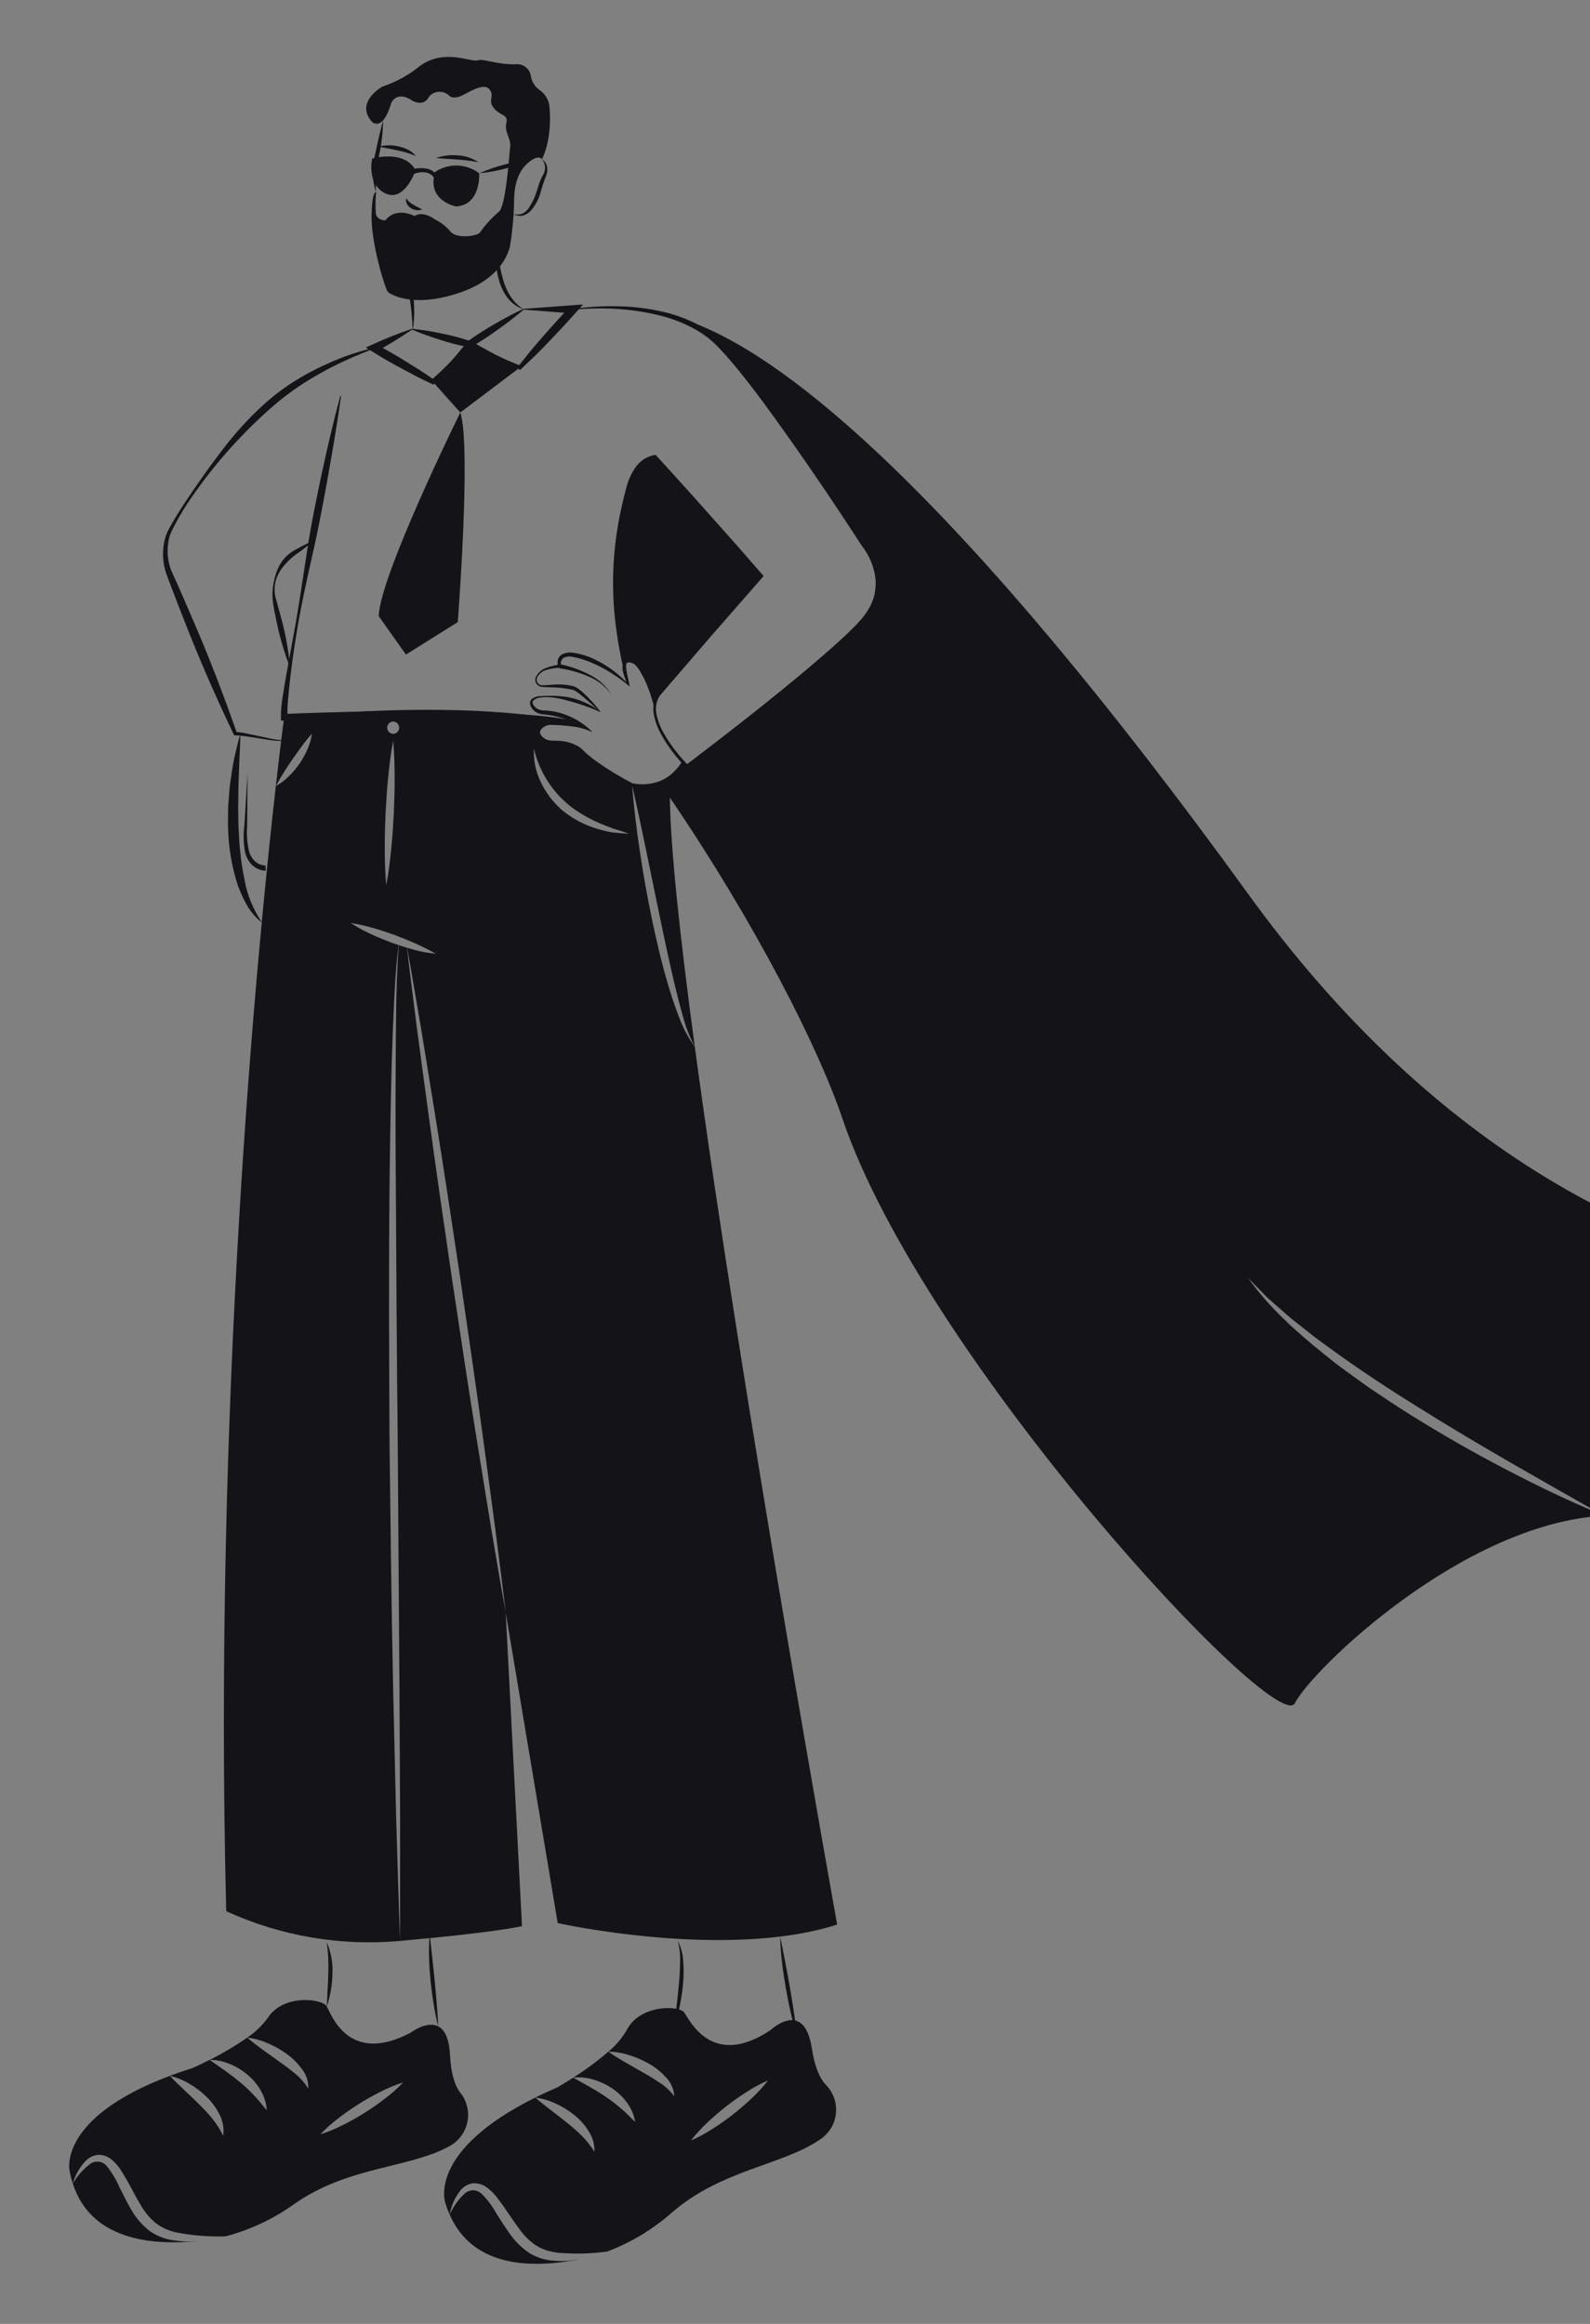 <svg width="208" height="304" viewBox="0 0 208 304" fill="none" xmlns="http://www.w3.org/2000/svg">
<rect x="0" y="0" width="208" height="304" fill="#808080" stroke="none"/>
<g clip-path="url(#clip0)">
<path d="M68.285 251.961L66.152 210.921C65.49 207.289 64.896 203.658 64.268 200.026L62.494 189.117C61.313 181.84 60.223 174.556 59.125 167.264C58.055 159.973 56.992 152.682 56.005 145.384L54.528 134.427C54.1 130.94 53.637 127.46 53.237 123.974C52.885 123.87 52.54 123.767 52.195 123.649L52.181 123.76L52.091 124.781C52.029 125.458 52.008 126.142 51.981 126.825C51.905 128.185 51.884 129.552 51.843 130.919C51.794 133.647 51.774 136.381 51.767 139.115C51.732 144.577 51.739 150.043 51.787 155.513C51.849 166.443 51.905 177.373 52.029 188.302L52.257 221.105L52.34 237.503C52.34 237.503 52.34 246.208 52.34 253.901C65.372 252.734 68.285 251.961 68.285 251.961ZM90.892 136.94C90.017 135.736 89.318 134.413 88.814 133.012C88.276 131.631 87.814 130.222 87.392 128.8C86.55 125.962 85.881 123.083 85.273 120.197C84.68 117.297 84.148 114.397 83.72 111.477C83.271 108.556 82.924 105.624 82.678 102.68C82.678 102.68 77.556 99.663 76.134 98.241C75.133 97.24 73.304 97.129 72.303 97.157C72.005 97.173 71.707 97.125 71.429 97.015C71.152 96.905 70.901 96.737 70.694 96.522C70.572 96.419 70.478 96.288 70.42 96.14C70.362 95.992 70.342 95.831 70.362 95.673C70.382 95.515 70.441 95.365 70.534 95.236C70.627 95.106 70.751 95.002 70.895 94.934C71.278 94.663 71.744 94.533 72.213 94.568C73.435 94.637 76.141 94.871 77.418 95.707C76.984 95.356 76.524 95.038 76.044 94.754C61.341 91.115 37.174 93.829 37.174 93.829C37.174 93.829 36.739 97.012 36.083 102.832C36.746 101.609 37.481 100.426 38.285 99.29C38.679 98.731 39.072 98.172 39.48 97.619C39.892 97.047 40.335 96.496 40.805 95.969C40.711 96.685 40.511 97.383 40.211 98.041C39.929 98.695 39.582 99.32 39.176 99.905C38.771 100.491 38.311 101.037 37.802 101.534C37.295 102.048 36.716 102.486 36.083 102.832C33.605 124.623 27.903 183.379 29.595 250.014C36.709 253.265 44.549 254.605 52.34 253.901C52.126 248.44 51.988 242.971 51.815 237.51L51.435 221.112C51.201 210.182 51.083 199.246 50.952 188.316C50.904 177.379 50.849 166.443 50.952 155.506C51.014 150.038 51.097 144.577 51.242 139.108C51.325 136.374 51.431 133.64 51.56 130.906C51.642 129.546 51.698 128.179 51.815 126.811C51.87 126.128 51.919 125.451 52.015 124.768L52.139 123.753L52.16 123.635C51.849 123.532 51.539 123.428 51.228 123.318C50.303 122.966 49.385 122.6 48.488 122.172C47.578 121.757 46.699 121.277 45.858 120.735C46.847 120.887 47.825 121.103 48.785 121.385C49.737 121.654 50.669 121.978 51.601 122.303C52.519 122.655 53.437 123.014 54.342 123.421C55.246 123.822 56.129 124.264 57.013 124.754C56.012 124.677 55.022 124.496 54.058 124.215C53.789 124.146 53.527 124.063 53.265 123.988C53.886 127.433 54.452 130.892 55.053 134.344L56.826 145.253C58.007 152.53 59.097 159.815 60.195 167.106C61.258 174.397 62.328 181.688 63.315 188.993L64.785 199.95C65.241 203.602 65.731 207.255 66.152 210.921L72.959 251.568C72.959 251.568 94.93 256.435 109.516 251.761C109.516 251.761 96.994 182.192 90.892 136.94ZM51.518 106.367C51.435 107.949 51.339 109.523 51.173 111.097C51.021 112.671 50.828 114.245 50.531 115.806C50.379 114.218 50.338 112.637 50.331 111.056C50.324 109.474 50.379 107.893 50.441 106.319C50.531 104.738 50.628 103.164 50.786 101.589C50.945 100.015 51.139 98.448 51.435 96.881C51.58 98.469 51.622 100.05 51.629 101.631C51.636 103.212 51.587 104.793 51.518 106.367ZM51.435 96.004C51.225 95.996 51.027 95.907 50.881 95.756C50.735 95.605 50.654 95.403 50.654 95.192C50.654 94.982 50.735 94.781 50.881 94.629C51.027 94.478 51.225 94.389 51.435 94.381C51.645 94.389 51.844 94.478 51.99 94.629C52.136 94.781 52.217 94.982 52.217 95.192C52.217 95.403 52.136 95.605 51.99 95.756C51.844 95.907 51.645 95.996 51.435 96.004ZM80.006 108.881C79.25 108.736 78.504 108.547 77.77 108.314C76.284 107.82 74.897 107.07 73.669 106.098C72.46 105.084 71.48 103.825 70.791 102.404C70.092 101.016 69.766 99.469 69.845 97.916C70.179 99.364 70.748 100.747 71.53 102.011C72.296 103.239 73.251 104.339 74.36 105.27C74.922 105.725 75.517 106.138 76.141 106.505C76.761 106.89 77.407 107.231 78.073 107.527C78.405 107.69 78.746 107.833 79.095 107.955L80.137 108.363C80.849 108.591 81.566 108.798 82.291 109.067C81.532 109.033 80.773 108.97 80.006 108.881ZM87.634 104.31C87.62 103.254 87.641 102.342 87.703 101.583L86.626 102.28C85.391 102.849 84.002 102.99 82.678 102.68C83.334 105.559 83.955 108.441 84.542 111.325L86.329 119.976C86.916 122.855 87.542 125.725 88.207 128.586C88.552 130.008 88.904 131.437 89.311 132.846C89.676 134.268 90.206 135.642 90.892 136.94C88.966 122.655 87.682 110.793 87.634 104.31Z" fill="#131318"/>
<path d="M85.64 92.621C85.559 90.43 84.637 88.356 83.065 86.828C80.484 85.378 82.251 89.507 82.347 89.742C82.313 89.707 82.168 89.555 81.926 89.341C81.775 88.589 81.636 87.794 81.505 86.98L81.484 86.856C81.112 84.508 80.794 81.94 80.539 79.254C80.54 79.228 80.538 79.203 80.532 79.178C80.301 74.08 80.895 68.979 82.292 64.071C83.314 60.122 85.599 59.99 85.599 59.99L99.404 75.353L86.178 90.915C85.829 91.416 85.641 92.011 85.64 92.621V92.621Z" fill="#131318"/>
<path d="M270.774 167.189C270.774 167.189 236.301 202.553 216.076 198.666C214.02 198.279 211.924 198.147 209.836 198.272C205.728 195.994 201.669 193.653 197.604 191.327C193.545 188.979 189.52 186.597 185.558 184.105C181.575 181.647 177.675 179.064 173.906 176.316C172.96 175.626 172.001 174.956 171.103 174.21C170.199 173.479 169.253 172.788 168.377 172.022L165.74 169.702C164.939 168.86 164.12 168.022 163.283 167.189C166.016 171.041 169.585 174.224 173.25 177.172C174.168 177.911 175.086 178.657 176.053 179.333L178.918 181.405C180.871 182.724 182.825 184.035 184.826 185.278C188.83 187.757 192.91 190.104 197.086 192.265C201.255 194.447 205.494 196.47 209.836 198.272C191.184 199.315 171.504 218.592 169.405 222.783C167.072 227.45 120.788 177.663 110.185 146.275C107.045 136.982 98.823 120.812 87.772 104.545C87.719 104.471 87.673 104.392 87.634 104.31C87.399 103.896 87.033 103.143 86.626 102.28L87.703 101.583C88.364 101.045 88.899 100.369 89.27 99.601C89.629 100.009 89.87 100.25 89.87 100.25C89.87 100.25 108.929 86.248 113.209 81.187C117.489 76.133 113.209 71.072 113.209 71.072C113.209 71.072 100.57 51.429 94.15 45.015C92.087 43.077 89.544 41.723 86.785 41.093C101.474 43.951 126.808 66.545 163.283 116.947C211.506 183.595 270.774 167.189 270.774 167.189Z" fill="#131318"/>
<path d="M24.528 293.229C25.025 293.208 25.522 293.194 26.012 293.153C19.648 293.802 11.861 292.939 9.528 285.641C10.069 284.702 10.783 283.875 11.634 283.203C11.799 283.05 11.994 282.932 12.208 282.859C12.421 282.786 12.648 282.759 12.872 282.779C13.097 282.799 13.315 282.867 13.512 282.977C13.709 283.087 13.88 283.237 14.015 283.417C14.665 284.238 15.204 285.141 15.617 286.103C16.107 287.084 16.604 288.085 17.177 289.079C17.771 290.116 18.556 291.032 19.489 291.779C20.467 292.489 21.61 292.938 22.809 293.084C23.378 293.169 23.953 293.218 24.528 293.229V293.229Z" fill="#131318"/>
<path d="M60.175 273.703C59.553 272.888 58.994 271.425 58.863 268.787C58.532 262.207 53.741 265.894 53.741 265.894C45.589 270.21 43.352 263.526 42.745 262.47C42.137 261.42 37.05 260.826 35.027 263.975C34.292 264.984 33.383 265.854 32.342 266.543C33.259 266.655 34.155 266.901 35 267.275C35.85 267.63 36.658 268.079 37.409 268.615C38.183 269.151 38.864 269.811 39.424 270.569C40.054 271.312 40.375 272.268 40.322 273.24C39.883 272.491 39.31 271.828 38.631 271.287C37.989 270.741 37.305 270.23 36.601 269.733L34.475 268.214C33.757 267.696 33.046 267.165 32.342 266.55C30.776 267.642 29.131 268.616 27.42 269.464C28.324 269.459 29.219 269.64 30.05 269.995C30.889 270.337 31.669 270.808 32.363 271.39C33.069 271.971 33.661 272.678 34.109 273.475C34.572 274.26 34.844 275.142 34.903 276.051C34.296 275.367 33.826 274.697 33.233 274.11C32.682 273.519 32.094 272.963 31.472 272.446C30.237 271.39 28.884 270.493 27.42 269.464C26.122 270.12 25.191 270.527 25.191 270.527C24.135 270.859 23.148 271.204 22.229 271.549C23.138 271.764 24.007 272.12 24.804 272.605C25.614 273.075 26.361 273.646 27.027 274.304C27.716 274.967 28.286 275.745 28.711 276.603C29.162 277.461 29.333 278.439 29.201 279.399C28.817 278.607 28.345 277.862 27.793 277.176C27.254 276.509 26.673 275.878 26.054 275.284C24.846 274.048 23.506 272.923 22.222 271.549C7.443 277.107 9.107 283.991 9.107 283.991C9.211 284.549 9.349 285.1 9.521 285.641C9.833 284.535 10.408 283.52 11.198 282.686C11.654 282.209 12.273 281.92 12.931 281.878C13.612 281.894 14.262 282.165 14.753 282.637C15.205 283.042 15.594 283.512 15.906 284.032C16.224 284.529 16.486 285.006 16.769 285.496C17.308 286.476 17.805 287.457 18.364 288.368C18.855 289.271 19.508 290.076 20.29 290.743C20.49 290.881 20.676 291.047 20.89 291.178L21.553 291.537C22.03 291.738 22.521 291.902 23.023 292.028C25.162 292.444 27.341 292.617 29.519 292.545C32.74 291.695 35.779 290.263 38.486 288.32C45.506 283.397 53.347 283.659 58.608 280.849C58.718 280.787 58.828 280.725 58.939 280.67C59.519 280.329 60.017 279.867 60.401 279.314C60.785 278.762 61.044 278.133 61.162 277.471C61.279 276.809 61.252 276.129 61.081 275.479C60.911 274.828 60.602 274.223 60.175 273.703V273.703ZM50.317 274.566C49.468 275.215 48.592 275.829 47.687 276.396C46.783 276.962 45.851 277.487 44.898 277.963C43.937 278.461 42.935 278.877 41.903 279.206C42.65 278.423 43.46 277.702 44.325 277.052C45.175 276.403 46.051 275.788 46.956 275.222C47.853 274.656 48.785 274.138 49.744 273.655C50.705 273.155 51.708 272.739 52.74 272.412C51.995 273.197 51.184 273.918 50.317 274.566V274.566Z" fill="#131318"/>
<path d="M26.012 293.153C26.178 293.139 26.343 293.118 26.509 293.105C26.413 293.111 26.323 293.125 26.226 293.139C26.157 293.146 26.081 293.153 26.012 293.153Z" fill="white"/>
<path d="M28.158 292.849C28.075 292.87 27.985 292.883 27.896 292.904C27.716 292.939 27.537 292.966 27.357 292.987C27.627 292.945 27.896 292.904 28.158 292.849Z" fill="white"/>
<path d="M42.746 262.473C42.805 261.049 42.911 259.656 42.946 258.261C43.004 256.863 42.937 255.464 42.746 254.078C43.318 255.4 43.571 256.838 43.486 258.275C43.453 259.704 43.204 261.119 42.746 262.473V262.473Z" fill="#131318"/>
<path d="M57.317 265.077C57.065 264.099 56.884 263.108 56.719 262.115C56.55 261.123 56.43 260.123 56.324 259.122C56.233 258.12 56.149 257.116 56.131 256.108C56.096 255.099 56.123 254.089 56.214 253.084L56.546 256.08L56.861 259.069C56.953 260.067 57.059 261.064 57.13 262.065C57.209 263.066 57.285 264.068 57.317 265.077Z" fill="#131318"/>
<path d="M50.131 15.718C50.091 17.319 49.9 18.911 49.56 20.476C49.365 21.231 49.241 22.003 49.188 22.781C49.14 23.57 49.144 24.361 49.201 25.15C48.935 24.385 48.789 23.584 48.767 22.775C48.743 21.962 48.832 21.149 49.032 20.361C49.372 18.816 49.685 17.26 50.131 15.718Z" fill="#131318"/>
<path d="M48.684 20.747C48.684 20.747 52.674 19.567 54.241 22.067C54.241 22.067 55.998 21.716 56.821 22.564C57.684 21.954 58.718 21.636 59.774 21.655C60.83 21.675 61.852 22.031 62.691 22.672C62.691 22.672 62.943 26.857 59.629 27.004C59.629 27.004 56.254 26.335 56.755 23.228C56.755 23.228 56.154 22.067 54.175 22.73C54.175 22.73 52.746 26.508 50.337 25.263C47.927 24.018 48.684 20.747 48.684 20.747Z" fill="#131318"/>
<path d="M53.892 43.013C55.168 43.138 56.436 43.338 57.689 43.609C58.987 43.859 60.267 44.194 61.519 44.614L62.205 44.859L61.711 45.297C60.851 46.06 59.948 46.78 59.14 47.593C58.331 48.407 57.564 49.262 56.841 50.154L56.704 50.318L56.466 50.206C55.799 49.89 55.13 49.578 54.477 49.238L52.528 48.2C51.878 47.855 51.231 47.504 50.596 47.133C49.958 46.765 49.333 46.377 48.709 45.987L47.855 45.454L48.736 45.059C50.419 44.289 52.139 43.606 53.892 43.013ZM53.904 43.12C52.298 44.211 50.761 45.136 49.207 46.001L49.235 45.073C49.885 45.418 50.535 45.765 51.172 46.132C51.812 46.495 52.44 46.879 53.064 47.269L54.939 48.435C55.561 48.83 56.166 49.253 56.774 49.672L56.4 49.724C57.272 48.977 58.105 48.188 58.898 47.357C59.688 46.527 60.384 45.605 61.123 44.725L61.314 45.408C60.064 45.181 58.832 44.867 57.626 44.468C56.402 44.084 55.176 43.662 53.904 43.12V43.12Z" fill="#131318"/>
<path d="M61.418 45.012L56.621 49.939L60.215 53.959L68.007 48.074L61.418 45.012Z" fill="#131318"/>
<path d="M51.744 31.503C52.255 32.377 52.679 33.298 53.012 34.253C53.358 35.206 53.629 36.185 53.825 37.179C54.029 38.174 54.147 39.184 54.178 40.198C54.22 41.21 54.157 42.224 53.991 43.223C53.942 42.717 53.964 42.218 53.9 41.718C53.872 41.22 53.832 40.723 53.764 40.229C53.643 39.241 53.501 38.258 53.296 37.285C53.108 36.309 52.873 35.342 52.618 34.378C52.358 33.414 52.063 32.46 51.744 31.503Z" fill="#131318"/>
<path d="M65.037 31.692C65.091 32.526 65.189 33.348 65.3 34.161C65.408 34.97 65.579 35.769 65.81 36.551C66.022 37.328 66.345 38.07 66.769 38.754C67.212 39.438 67.798 40.019 68.487 40.455C67.67 40.187 66.952 39.679 66.426 38.998C65.906 38.313 65.521 37.534 65.292 36.704C65.054 35.89 64.916 35.049 64.882 34.202C64.835 33.362 64.886 32.519 65.037 31.692V31.692Z" fill="#131318"/>
<path d="M48.988 45.582C47.717 46.065 46.455 46.558 45.234 47.14C44.003 47.693 42.802 48.308 41.634 48.984C39.29 50.294 37.101 51.864 35.11 53.666C31.072 57.274 27.508 61.38 24.503 65.886C23.762 67.016 23.089 68.19 22.488 69.401C22.346 69.693 22.229 69.996 22.138 70.308C22.06 70.627 22.003 70.952 21.969 71.278C21.897 71.929 21.915 72.586 22.022 73.231C22.075 73.552 22.149 73.869 22.244 74.179C22.291 74.338 22.341 74.481 22.397 74.629L22.611 75.092L23.443 76.955C24.003 78.195 24.526 79.449 25.067 80.695C27.243 85.677 29.19 90.745 30.986 95.883L30.776 95.742C31.294 95.781 31.809 95.855 32.316 95.966L33.809 96.28L35.295 96.595C35.786 96.705 36.285 96.781 36.786 96.824V96.932C36.275 96.923 35.765 96.879 35.26 96.801L33.754 96.567L32.254 96.334C31.765 96.255 31.271 96.21 30.776 96.198L30.633 96.198L30.566 96.056C28.224 91.139 26.033 86.153 24.071 81.08C23.578 79.813 23.066 78.553 22.592 77.279L21.872 75.371L21.698 74.892C21.644 74.717 21.592 74.537 21.553 74.367C21.303 73.332 21.261 72.257 21.43 71.206C21.485 70.859 21.563 70.516 21.664 70.179C21.779 69.843 21.923 69.517 22.095 69.206C22.744 67.992 23.463 66.836 24.218 65.7C25.733 63.434 27.29 61.199 28.953 59.031C30.6 56.839 32.444 54.801 34.462 52.945C35.487 52.022 36.574 51.168 37.714 50.39C38.858 49.629 40.048 48.937 41.276 48.319C42.5 47.703 43.756 47.151 45.037 46.664C46.319 46.194 47.628 45.797 48.957 45.478L48.988 45.582Z" fill="#131318"/>
<path d="M44.617 51.83C44.118 55.358 43.525 58.866 42.9 62.367C42.264 65.866 41.618 69.362 40.816 72.829C40.043 76.301 39.259 79.774 38.726 83.29C38.433 85.044 38.189 86.805 37.981 88.569C37.877 89.45 37.782 90.333 37.707 91.213C37.616 92.069 37.582 92.93 37.605 93.79L37.164 93.399C40.414 93.249 43.664 93.172 46.915 93.094C50.166 93.01 53.418 92.995 56.671 93.03C59.924 93.065 63.177 93.166 66.43 93.331C68.056 93.431 69.681 93.545 71.304 93.71C72.115 93.796 72.925 93.902 73.732 94.038C74.553 94.129 75.353 94.361 76.097 94.723L76.036 94.813C75.673 94.65 75.287 94.545 74.891 94.5C74.494 94.438 74.094 94.389 73.691 94.356C72.886 94.281 72.076 94.248 71.267 94.214C69.649 94.143 68.027 94.121 66.405 94.114C63.162 94.073 59.916 94.112 56.669 94.136L37.187 94.263L36.755 94.265L36.745 93.872C36.743 92.952 36.823 92.035 36.983 91.129C37.112 90.243 37.267 89.365 37.419 88.486L38.371 83.23C39.035 79.733 39.538 76.21 40.079 72.69C40.593 69.166 41.299 65.678 42.036 62.197C42.787 58.718 43.588 55.25 44.512 51.808L44.617 51.83Z" fill="#131318"/>
<path d="M34.3 120.708C33.431 120.042 32.715 119.197 32.2 118.231C31.936 117.752 31.697 117.259 31.485 116.754L31.174 115.993L30.925 115.214C30.299 113.126 29.939 110.968 29.853 108.791C29.807 107.708 29.83 106.627 29.847 105.547C29.944 104.473 29.973 103.393 30.13 102.328C30.285 101.263 30.434 100.198 30.65 99.146C30.893 98.098 31.132 97.052 31.432 96.021C31.435 97.101 31.377 98.166 31.323 99.229L31.204 102.41L31.154 105.576C31.177 106.626 31.165 107.68 31.231 108.725L31.317 110.293C31.345 110.817 31.435 111.33 31.477 111.851C31.513 112.375 31.596 112.888 31.683 113.402C31.761 113.918 31.844 114.432 31.963 114.938C32.306 117.01 33.104 118.981 34.3 120.708V120.708Z" fill="#131318"/>
<path d="M34.758 113.901C34.091 113.884 33.454 113.615 32.976 113.149C32.529 112.706 32.215 112.146 32.071 111.533C31.849 110.379 31.812 109.198 31.964 108.033L32.392 101.161L32.331 108.044C32.245 109.163 32.33 110.288 32.583 111.382C32.723 111.888 33.003 112.344 33.39 112.698C33.758 113.025 34.231 113.207 34.723 113.211L34.758 113.901Z" fill="#131318"/>
<path d="M74.52 295.721C73.946 295.774 73.369 295.786 72.794 295.756C71.585 295.734 70.402 295.404 69.356 294.796C68.353 294.148 67.482 293.317 66.788 292.345C66.112 291.413 65.518 290.467 64.925 289.542C64.42 288.624 63.793 287.778 63.061 287.029C62.748 286.72 62.333 286.536 61.894 286.511C61.433 286.534 60.997 286.728 60.672 287.056C59.897 287.815 59.27 288.712 58.822 289.701C61.887 296.695 69.667 296.784 75.914 295.514C75.458 295.59 74.989 295.652 74.52 295.721ZM107.999 272.688C107.301 271.936 106.597 270.534 106.197 267.931C105.196 261.42 100.806 265.563 100.806 265.563C93.137 270.686 90.231 264.265 89.52 263.277C88.816 262.29 83.687 262.221 81.995 265.556C81.367 266.631 80.554 267.587 79.593 268.38C80.513 268.399 81.425 268.555 82.299 268.842C83.181 269.11 84.03 269.473 84.832 269.926C85.658 270.383 86.404 270.971 87.041 271.666C87.74 272.345 88.157 273.262 88.208 274.235C87.691 273.537 87.053 272.938 86.323 272.467C85.626 271.991 84.902 271.549 84.149 271.128L81.878 269.829C81.112 269.388 80.353 268.932 79.586 268.387C78.141 269.63 76.607 270.765 74.996 271.783C75.89 271.69 76.794 271.78 77.654 272.046C78.523 272.305 79.347 272.696 80.097 273.206C80.857 273.714 81.519 274.355 82.051 275.098C82.588 275.833 82.945 276.685 83.093 277.583C82.423 276.962 81.885 276.34 81.236 275.823C80.629 275.29 79.988 274.796 79.317 274.345C77.978 273.42 76.549 272.66 74.989 271.791C73.76 272.577 72.877 273.075 72.877 273.075C71.862 273.517 70.909 273.952 70.026 274.394C70.954 274.514 71.858 274.78 72.704 275.18C73.556 275.567 74.356 276.058 75.086 276.644C75.841 277.233 76.486 277.95 76.991 278.764C77.528 279.569 77.798 280.523 77.764 281.491C77.302 280.741 76.755 280.046 76.135 279.42C75.531 278.814 74.89 278.247 74.216 277.721C72.884 276.617 71.441 275.629 70.026 274.394C55.889 281.415 58.243 288.099 58.243 288.099C58.399 288.645 58.593 289.181 58.822 289.701C59.021 288.568 59.489 287.499 60.189 286.587C60.592 286.066 61.176 285.716 61.825 285.606C62.507 285.556 63.183 285.76 63.724 286.179C64.211 286.538 64.643 286.966 65.007 287.45C65.373 287.912 65.677 288.361 66.008 288.817C66.65 289.735 67.244 290.667 67.893 291.516C68.471 292.365 69.201 293.1 70.047 293.684C70.26 293.802 70.468 293.947 70.689 294.057L71.386 294.347C71.882 294.493 72.387 294.606 72.897 294.685C75.073 294.879 77.263 294.828 79.427 294.534C82.54 293.359 85.412 291.628 87.904 289.425C94.393 283.818 102.221 283.279 107.163 279.951C107.274 279.882 107.377 279.807 107.474 279.737C108.017 279.341 108.467 278.831 108.794 278.244C109.121 277.656 109.316 277.005 109.365 276.334C109.415 275.664 109.319 274.99 109.083 274.361C108.847 273.731 108.477 273.16 107.999 272.688ZM98.279 274.545C97.499 275.277 96.689 275.972 95.85 276.63C95.007 277.286 94.138 277.894 93.233 278.474C92.328 279.066 91.374 279.581 90.382 280.014C91.046 279.16 91.778 278.361 92.571 277.625C93.351 276.893 94.161 276.198 95 275.539C95.843 274.884 96.715 274.269 97.617 273.696C98.522 273.098 99.479 272.581 100.474 272.15C99.81 273.007 99.076 273.809 98.279 274.545V274.545Z" fill="#131318"/>
<path d="M76.514 295.39C76.41 295.411 76.3 295.438 76.196 295.466C76.121 295.48 76.052 295.494 75.976 295.5C76.155 295.466 76.335 295.431 76.514 295.39Z" fill="white"/>
<path d="M74.994 271.783L74.988 271.79C74.988 271.789 74.988 271.788 74.987 271.788C74.987 271.787 74.987 271.786 74.986 271.785C74.986 271.785 74.985 271.784 74.984 271.784C74.983 271.784 74.982 271.783 74.981 271.783H74.994Z" fill="white"/>
<path d="M79.592 268.38L79.585 268.386C79.586 268.385 79.585 268.384 79.585 268.384C79.585 268.383 79.584 268.382 79.584 268.382C79.583 268.381 79.582 268.38 79.582 268.38C79.581 268.38 79.58 268.38 79.579 268.38H79.592Z" fill="white"/>
<path d="M88.204 265.078L88.529 262.267C88.63 261.333 88.74 260.403 88.817 259.471C88.911 258.541 88.951 257.609 88.968 256.679C89.003 255.744 88.903 254.81 88.671 253.904C89.105 254.761 89.348 255.702 89.383 256.662C89.456 257.613 89.447 258.569 89.355 259.518C89.27 260.464 89.131 261.404 88.938 262.333C88.754 263.263 88.509 264.18 88.204 265.078Z" fill="#131318"/>
<path d="M104.282 266.541C103.954 265.468 103.693 264.38 103.445 263.29C103.191 262.201 102.984 261.102 102.786 260.002C102.601 258.9 102.422 257.796 102.301 256.683C102.161 255.571 102.08 254.452 102.057 253.332C102.289 254.429 102.5 255.524 102.712 256.619C102.928 257.714 103.121 258.812 103.318 259.91C103.502 261.009 103.695 262.108 103.851 263.214C104.014 264.319 104.173 265.424 104.282 266.541Z" fill="#131318"/>
<path d="M48.641 15.912C48.641 15.912 50.023 17.389 51.178 13.488C51.178 13.488 51.852 11.762 53.935 13.165C53.935 13.165 55.421 14.079 56.141 12.621C56.306 12.433 56.508 12.282 56.734 12.176C56.96 12.07 57.206 12.012 57.456 12.006C57.706 11.999 57.954 12.044 58.185 12.138C58.417 12.232 58.626 12.373 58.801 12.552C58.801 12.552 59.279 13.03 60.382 12.518C61.485 12.007 63.281 10.775 64.027 11.687C64.772 12.598 63.741 13.117 64.617 14.161C65.492 15.204 66.524 14.925 66.238 16.116C65.952 17.307 66.88 18.069 66.74 19.227C66.601 20.384 66.171 27.084 65.248 27.709C64.313 28.507 63.483 29.42 62.777 30.427C62.394 30.915 59.682 31.265 58.919 30.281C58.369 29.628 57.69 29.096 56.924 28.718C56.924 28.718 55.371 27.511 54.221 28.257C54.221 28.257 51.863 26.97 50.41 28.833C50.41 28.833 49.286 28.84 49.163 27.919C49.103 26.997 49.116 26.07 49.201 25.149C49.201 25.149 48.628 24.901 48.609 28.438C48.591 31.975 50.414 37.895 50.743 38.191C51.072 38.487 53.858 40.272 59.683 38.438C65.507 36.605 66.423 33.182 66.702 32.301C67.001 30.5 67.183 28.681 67.245 26.856C67.264 26.189 67.046 23.107 68.987 21.387C68.987 21.387 70.26 20.128 70.908 20.814C70.908 20.814 72.267 18.364 71.883 13.989C71.847 13.57 71.722 13.165 71.518 12.798C71.314 12.431 71.034 12.112 70.698 11.86C70.637 11.814 70.575 11.768 70.513 11.723C69.941 11.292 69.558 10.657 69.442 9.951C69.41 9.716 69.332 9.491 69.213 9.286C69.093 9.082 68.935 8.904 68.746 8.761C68.558 8.618 68.343 8.514 68.115 8.455C67.886 8.395 67.647 8.382 67.413 8.415C64.829 8.443 63.237 7.621 62.445 7.898C61.652 8.174 58.111 6.29 54.912 8.648C53.465 9.822 51.821 10.726 50.055 11.319C49.45 11.642 46.581 13.555 48.641 15.912Z" fill="#131318"/>
<path d="M70.909 20.815C71.255 21.059 71.492 21.429 71.568 21.846C71.635 22.275 71.575 22.714 71.396 23.11C71.111 23.847 70.867 24.6 70.665 25.364C70.412 26.156 70.006 26.891 69.469 27.526C69.183 27.852 68.808 28.088 68.391 28.206C67.976 28.295 67.544 28.22 67.184 27.998C67.553 28.113 67.951 28.098 68.31 27.954C68.644 27.796 68.932 27.555 69.148 27.254C69.583 26.618 69.922 25.922 70.155 25.187C70.294 24.816 70.387 24.454 70.517 24.053C70.65 23.665 70.817 23.288 71.017 22.929C71.223 22.61 71.323 22.234 71.304 21.855C71.284 21.475 71.146 21.111 70.909 20.815V20.815Z" fill="#131318"/>
<path d="M52.088 22.686C52.242 22.68 52.388 22.615 52.495 22.504C52.603 22.393 52.663 22.245 52.663 22.091C52.663 21.936 52.603 21.788 52.495 21.677C52.388 21.566 52.242 21.501 52.088 21.496C51.934 21.501 51.788 21.566 51.681 21.677C51.574 21.788 51.514 21.936 51.514 22.091C51.514 22.245 51.574 22.393 51.681 22.504C51.788 22.615 51.934 22.68 52.088 22.686V22.686Z" fill="#131318"/>
<path d="M59.449 23.66C59.603 23.655 59.75 23.59 59.857 23.479C59.964 23.368 60.024 23.22 60.024 23.065C60.024 22.911 59.964 22.763 59.857 22.652C59.75 22.541 59.603 22.476 59.449 22.47C59.295 22.476 59.149 22.541 59.042 22.652C58.935 22.763 58.875 22.911 58.875 23.065C58.875 23.22 58.935 23.368 59.042 23.479C59.149 23.59 59.295 23.655 59.449 23.66Z" fill="#131318"/>
<path d="M49.548 19.173C50.398 18.965 51.285 18.956 52.139 19.148C52.569 19.243 52.986 19.39 53.381 19.587C53.776 19.787 54.125 20.067 54.407 20.41C53.639 20.087 52.841 19.841 52.025 19.676C51.217 19.497 50.399 19.37 49.548 19.173Z" fill="#131318"/>
<path d="M57.012 20.67C57.929 20.362 58.9 20.245 59.865 20.326C60.842 20.369 61.787 20.681 62.597 21.227C61.681 21.05 60.755 20.929 59.824 20.864C58.9 20.792 57.974 20.763 57.012 20.67Z" fill="#131318"/>
<path d="M53.137 25.957C53.264 26.138 53.414 26.303 53.583 26.447C53.735 26.576 53.898 26.691 54.071 26.789C54.415 27 54.805 27.152 55.239 27.41C55.004 27.49 54.754 27.517 54.507 27.49C54.256 27.46 54.014 27.38 53.795 27.253C53.569 27.121 53.382 26.931 53.251 26.704C53.116 26.48 53.075 26.212 53.137 25.957V25.957Z" fill="#131318"/>
<path d="M69.74 20.824C68.623 21.315 67.467 21.711 66.284 22.009C65.107 22.331 63.906 22.552 62.691 22.672C63.808 22.18 64.964 21.784 66.147 21.487C67.324 21.166 68.526 20.945 69.74 20.824V20.824Z" fill="#131318"/>
<path d="M60.216 53.958C60.216 53.958 49.665 75.353 49.546 80.605L53.103 85.625L59.882 81.383C59.882 81.383 61.671 58.432 60.216 53.958Z" fill="#131318"/>
<path d="M82.322 89.752C81.873 89.108 81.575 88.372 81.45 87.597C81.42 87.386 81.427 87.172 81.471 86.964C81.492 86.838 81.547 86.72 81.628 86.623C81.71 86.525 81.817 86.451 81.937 86.409C82.155 86.367 82.38 86.399 82.578 86.499C82.764 86.574 82.933 86.667 83.106 86.755L83.112 86.759L83.118 86.764C83.541 87.121 83.933 87.515 84.288 87.941C84.628 88.383 84.918 88.861 85.151 89.368C85.591 90.391 85.771 91.508 85.675 92.618L85.671 92.605L85.674 92.662H85.62L85.608 92.636L85.605 92.623C85.523 92.359 85.462 92.097 85.393 91.839C85.308 91.583 85.252 91.324 85.166 91.073C85.013 90.566 84.811 90.083 84.624 89.594C84.43 89.106 84.201 88.632 83.939 88.177C83.702 87.701 83.389 87.267 83.012 86.892L83.024 86.9C82.721 86.723 82.294 86.566 82.046 86.7C81.843 86.813 81.9 87.2 81.931 87.537C82.021 88.246 82.235 88.972 82.372 89.731L82.322 89.752Z" fill="#131318"/>
<path d="M78.501 93.129C77.635 92.35 76.786 91.551 75.896 90.834C75.681 90.656 75.453 90.497 75.213 90.356C75.108 90.293 74.994 90.248 74.874 90.223L74.455 90.143C73.896 90.039 73.331 89.97 72.763 89.936C72.192 89.901 71.605 89.922 71.014 89.861C70.853 89.863 70.694 89.826 70.55 89.754C70.406 89.683 70.282 89.578 70.186 89.448C70.096 89.315 70.041 89.161 70.029 89C70.017 88.84 70.047 88.679 70.117 88.534C70.396 87.985 70.879 87.567 71.463 87.372C72.02 87.158 72.603 87.016 73.196 86.949L73.018 87.212C72.936 86.948 72.919 86.669 72.966 86.397C72.99 86.249 73.044 86.108 73.123 85.982C73.203 85.855 73.306 85.746 73.428 85.66C73.901 85.392 74.451 85.297 74.987 85.39C75.96 85.532 76.905 85.823 77.789 86.253C78.663 86.672 79.494 87.177 80.267 87.762C81.036 88.342 81.741 89.002 82.372 89.73L82.333 89.768C81.606 89.158 80.84 88.598 80.038 88.091C79.249 87.582 78.42 87.137 77.559 86.762C76.714 86.385 75.828 86.104 74.92 85.927C74.512 85.838 74.087 85.886 73.709 86.064C73.559 86.183 73.45 86.347 73.397 86.531C73.343 86.715 73.347 86.911 73.409 87.093L73.466 87.345L73.23 87.356C72.662 87.368 72.097 87.454 71.552 87.613C71.281 87.677 71.027 87.799 70.806 87.969C70.586 88.139 70.405 88.355 70.274 88.601C70.218 88.719 70.194 88.851 70.206 88.981C70.218 89.112 70.264 89.237 70.341 89.344C70.418 89.45 70.523 89.533 70.643 89.585C70.764 89.637 70.896 89.656 71.026 89.639C71.598 89.641 72.173 89.563 72.766 89.542C73.361 89.514 73.957 89.556 74.542 89.666C74.69 89.688 74.833 89.727 74.978 89.759C75.142 89.8 75.299 89.867 75.442 89.958C75.698 90.12 75.941 90.303 76.167 90.505C77.039 91.29 77.834 92.156 78.541 93.093L78.501 93.129Z" fill="#131318"/>
<path d="M78.51 93.137L78.502 93.131L78.507 93.135C77.087 92.498 75.612 91.989 74.102 91.612C73.356 91.39 72.586 91.253 71.809 91.203C71.421 91.179 71.031 91.199 70.647 91.261C70.469 91.271 70.295 91.316 70.134 91.393C69.973 91.471 69.83 91.58 69.711 91.713C69.572 91.959 69.797 92.313 70.034 92.536C70.292 92.762 70.616 92.899 70.958 92.925C71.761 92.938 72.56 93.056 73.333 93.276C74.876 93.733 76.284 94.561 77.435 95.686L77.401 95.728C76.097 94.885 74.672 94.245 73.176 93.83C72.433 93.623 71.672 93.489 70.903 93.43C70.455 93.377 70.04 93.168 69.73 92.839C69.575 92.675 69.457 92.479 69.386 92.265C69.342 92.149 69.325 92.024 69.338 91.9C69.351 91.776 69.394 91.658 69.462 91.554C69.771 91.25 70.186 91.078 70.62 91.073C71.016 91.033 71.415 91.018 71.812 91.028C72.61 91.007 73.408 91.055 74.197 91.173C75.772 91.467 77.258 92.122 78.537 93.087L78.542 93.09L78.542 93.091L78.548 93.099L78.51 93.137Z" fill="#131318"/>
<path d="M89.294 99.612C88.786 100.873 87.834 101.905 86.618 102.514C86.001 102.808 85.335 102.989 84.654 103.05C83.977 103.104 83.296 103.05 82.635 102.891L82.591 102.881L82.568 102.866L77.892 99.748C77.505 99.484 77.113 99.225 76.733 98.945C76.35 98.677 75.993 98.314 75.644 98.086C74.857 97.652 73.972 97.425 73.074 97.424C72.847 97.414 72.62 97.414 72.392 97.422C72.136 97.437 71.879 97.417 71.628 97.363C71.094 97.256 70.623 96.947 70.312 96.5C70.129 96.252 70.044 95.946 70.074 95.64C70.129 95.343 70.286 95.074 70.518 94.881C70.914 94.518 71.43 94.314 71.968 94.308C72.919 94.355 73.865 94.477 74.796 94.672C75.734 94.83 76.63 95.174 77.433 95.684L77.445 95.707C77.447 95.698 77.432 95.684 77.424 95.687V95.741C77.409 95.744 77.387 95.723 77.389 95.707L77.402 95.73C76.559 95.346 75.659 95.106 74.737 95.018C73.826 94.9 72.909 94.835 71.991 94.825C71.205 94.858 70.272 95.584 70.788 96.175C71.02 96.503 71.364 96.734 71.755 96.825C71.96 96.875 72.171 96.897 72.383 96.889C72.622 96.888 72.863 96.895 73.103 96.913C74.083 96.941 75.037 97.238 75.861 97.77C76.269 98.091 76.539 98.435 76.905 98.728C77.263 99.022 77.623 99.319 78.004 99.588C79.528 100.668 81.126 101.639 82.786 102.495L82.719 102.469C83.967 102.72 85.261 102.603 86.444 102.133C87.025 101.875 87.56 101.523 88.028 101.092C88.506 100.655 88.916 100.149 89.245 99.59L89.294 99.612Z" fill="#131318"/>
<path d="M73.255 86.886C73.921 87.025 74.576 87.209 75.216 87.436C75.855 87.657 76.476 87.925 77.075 88.24C78.297 88.823 79.322 89.752 80.02 90.913C79.26 89.819 78.194 88.974 76.956 88.482C76.353 88.216 75.731 87.996 75.095 87.823C74.464 87.646 73.823 87.511 73.174 87.42L73.255 86.886Z" fill="#131318"/>
<path d="M81.487 87.166L81.448 86.994L81.447 86.99C81.168 85.71 80.918 84.416 80.73 83.115C80.633 82.465 80.549 81.812 80.476 81.157L80.376 80.175L80.3 79.236L80.293 79.189C80.065 75.698 80.247 72.193 80.836 68.744C81.13 67.014 81.524 65.328 81.981 63.625C82.219 62.735 82.611 61.894 83.14 61.14C83.42 60.726 83.779 60.371 84.197 60.097C84.614 59.822 85.081 59.632 85.572 59.538L85.771 59.507L85.935 59.688C88.253 62.233 90.569 64.78 92.848 67.359L96.282 71.216L99.68 75.104L99.897 75.353L99.687 75.594L92.963 83.28L86.302 91.021L86.311 91.009C86.081 91.368 85.925 91.769 85.853 92.188C85.78 92.608 85.791 93.038 85.887 93.453C86.066 94.31 86.38 95.134 86.818 95.892C87.695 97.43 88.774 98.843 90.026 100.095L89.741 100.073C95.201 95.923 100.621 91.707 105.863 87.298C107.167 86.19 108.463 85.071 109.725 83.925C110.362 83.357 110.977 82.771 111.576 82.174C111.888 81.883 112.158 81.567 112.442 81.261C112.579 81.105 112.731 80.956 112.857 80.796L113.217 80.306C113.69 79.66 114.055 78.941 114.299 78.178C114.512 77.414 114.595 76.62 114.546 75.829C114.378 74.229 113.764 72.708 112.773 71.442L112.74 71.4L112.728 71.382C110.888 68.537 109.013 65.711 107.103 62.903C105.2 60.094 103.238 57.328 101.266 54.572C99.278 51.83 97.253 49.105 95.034 46.571C94.458 45.965 93.91 45.311 93.301 44.771C92.688 44.217 92.022 43.725 91.314 43.3C89.876 42.449 88.328 41.8 86.713 41.371L86.785 41.381L86.772 41.38L86.731 41.38L86.699 41.371C84.802 40.87 82.86 40.555 80.901 40.429C78.934 40.292 76.959 40.322 74.996 40.518L74.981 40.411C76.947 40.13 78.933 40.016 80.918 40.069C82.914 40.103 84.901 40.353 86.844 40.815L86.772 40.806L86.785 40.806L86.818 40.805L86.858 40.815C88.543 41.21 90.166 41.836 91.681 42.674C92.443 43.102 93.162 43.603 93.828 44.169C94.506 44.741 95.058 45.388 95.664 46.001C97.968 48.539 100.049 51.24 102.098 53.96C104.149 56.679 106.088 59.476 108.019 62.276C109.942 65.084 111.833 67.912 113.691 70.762L113.647 70.702C114.78 72.159 115.47 73.91 115.636 75.748C115.687 76.673 115.58 77.6 115.32 78.489C115.034 79.36 114.609 80.18 114.061 80.915L113.652 81.458C113.511 81.633 113.355 81.784 113.206 81.948C112.905 82.269 112.611 82.603 112.292 82.894C111.67 83.502 111.035 84.091 110.387 84.661C109.102 85.816 107.768 86.903 106.434 87.99C101.074 92.301 95.567 96.402 90.001 100.427L89.844 100.541L89.716 100.405C89.097 99.748 88.514 99.058 87.969 98.338C87.42 97.62 86.926 96.862 86.492 96.069C86.042 95.273 85.722 94.41 85.544 93.513C85.445 93.053 85.438 92.579 85.524 92.117C85.61 91.655 85.787 91.214 86.045 90.822L86.049 90.815L86.054 90.81L92.619 82.988L99.121 75.112L99.127 75.601L95.623 71.809L92.153 67.984C89.831 65.443 87.545 62.869 85.261 60.293L85.624 60.443C85.279 60.507 84.953 60.648 84.67 60.856C84.356 61.084 84.077 61.358 83.842 61.667C83.368 62.333 83.014 63.076 82.795 63.864C82.329 65.505 81.938 67.203 81.593 68.883C80.927 72.268 80.651 75.718 80.769 79.166L80.762 79.12C80.773 79.218 80.779 79.316 80.78 79.414L80.789 79.655L80.81 80.144L80.868 81.122C80.912 81.774 80.969 82.425 81.038 83.076C81.177 84.377 81.359 85.672 81.563 86.97L81.562 86.966L81.591 87.139L81.487 87.166Z" fill="#131318"/>
<path d="M68.502 40.507C67.383 41.458 66.264 42.316 65.129 43.119C64.011 43.933 62.851 44.686 61.652 45.375L61.6 44.619C62.665 45.201 63.709 45.829 64.787 46.381C65.871 46.925 66.982 47.411 68.116 47.839L67.815 47.898L69.433 45.879C69.977 45.211 70.547 44.566 71.116 43.92C72.246 42.621 73.403 41.347 74.587 40.097L74.985 41.003L68.502 40.507ZM68.471 40.403L74.986 39.922L76.272 39.827L75.383 40.828C74.24 42.114 73.071 43.377 71.876 44.616C71.281 45.239 70.688 45.863 70.07 46.463L68.198 48.25L68.047 48.394L67.897 48.31C66.839 47.718 65.751 47.182 64.637 46.705C63.52 46.236 62.367 45.843 61.236 45.404L60.532 45.131L61.183 44.648C62.34 43.819 63.539 43.051 64.775 42.347C65.996 41.633 67.234 40.971 68.471 40.403L68.471 40.403Z" fill="#131318"/>
<path d="M40.823 70.896C40.233 71.412 39.615 71.895 38.973 72.344C38.354 72.761 37.794 73.26 37.308 73.828C36.785 74.379 36.386 75.034 36.136 75.752C35.904 76.484 35.862 77.263 36.014 78.016C36.387 79.476 36.867 81.003 37.2 82.515C37.538 84.042 37.785 85.588 37.942 87.145L37.875 87.161C37.323 85.697 36.859 84.202 36.483 82.683C36.296 81.926 36.147 81.16 35.992 80.396C35.815 79.626 35.696 78.843 35.638 78.055C35.619 77.257 35.714 76.461 35.92 75.69C36.095 74.901 36.412 74.15 36.855 73.474C37.334 72.811 37.961 72.269 38.687 71.892C39.367 71.503 40.068 71.151 40.786 70.838L40.823 70.896Z" fill="#131318"/>
</g>
<defs>
<clipPath id="clip0">
<rect width="208" height="304" fill="white" transform="matrix(-1 0 0 1 208 0)"/>
</clipPath>
</defs>
</svg>

